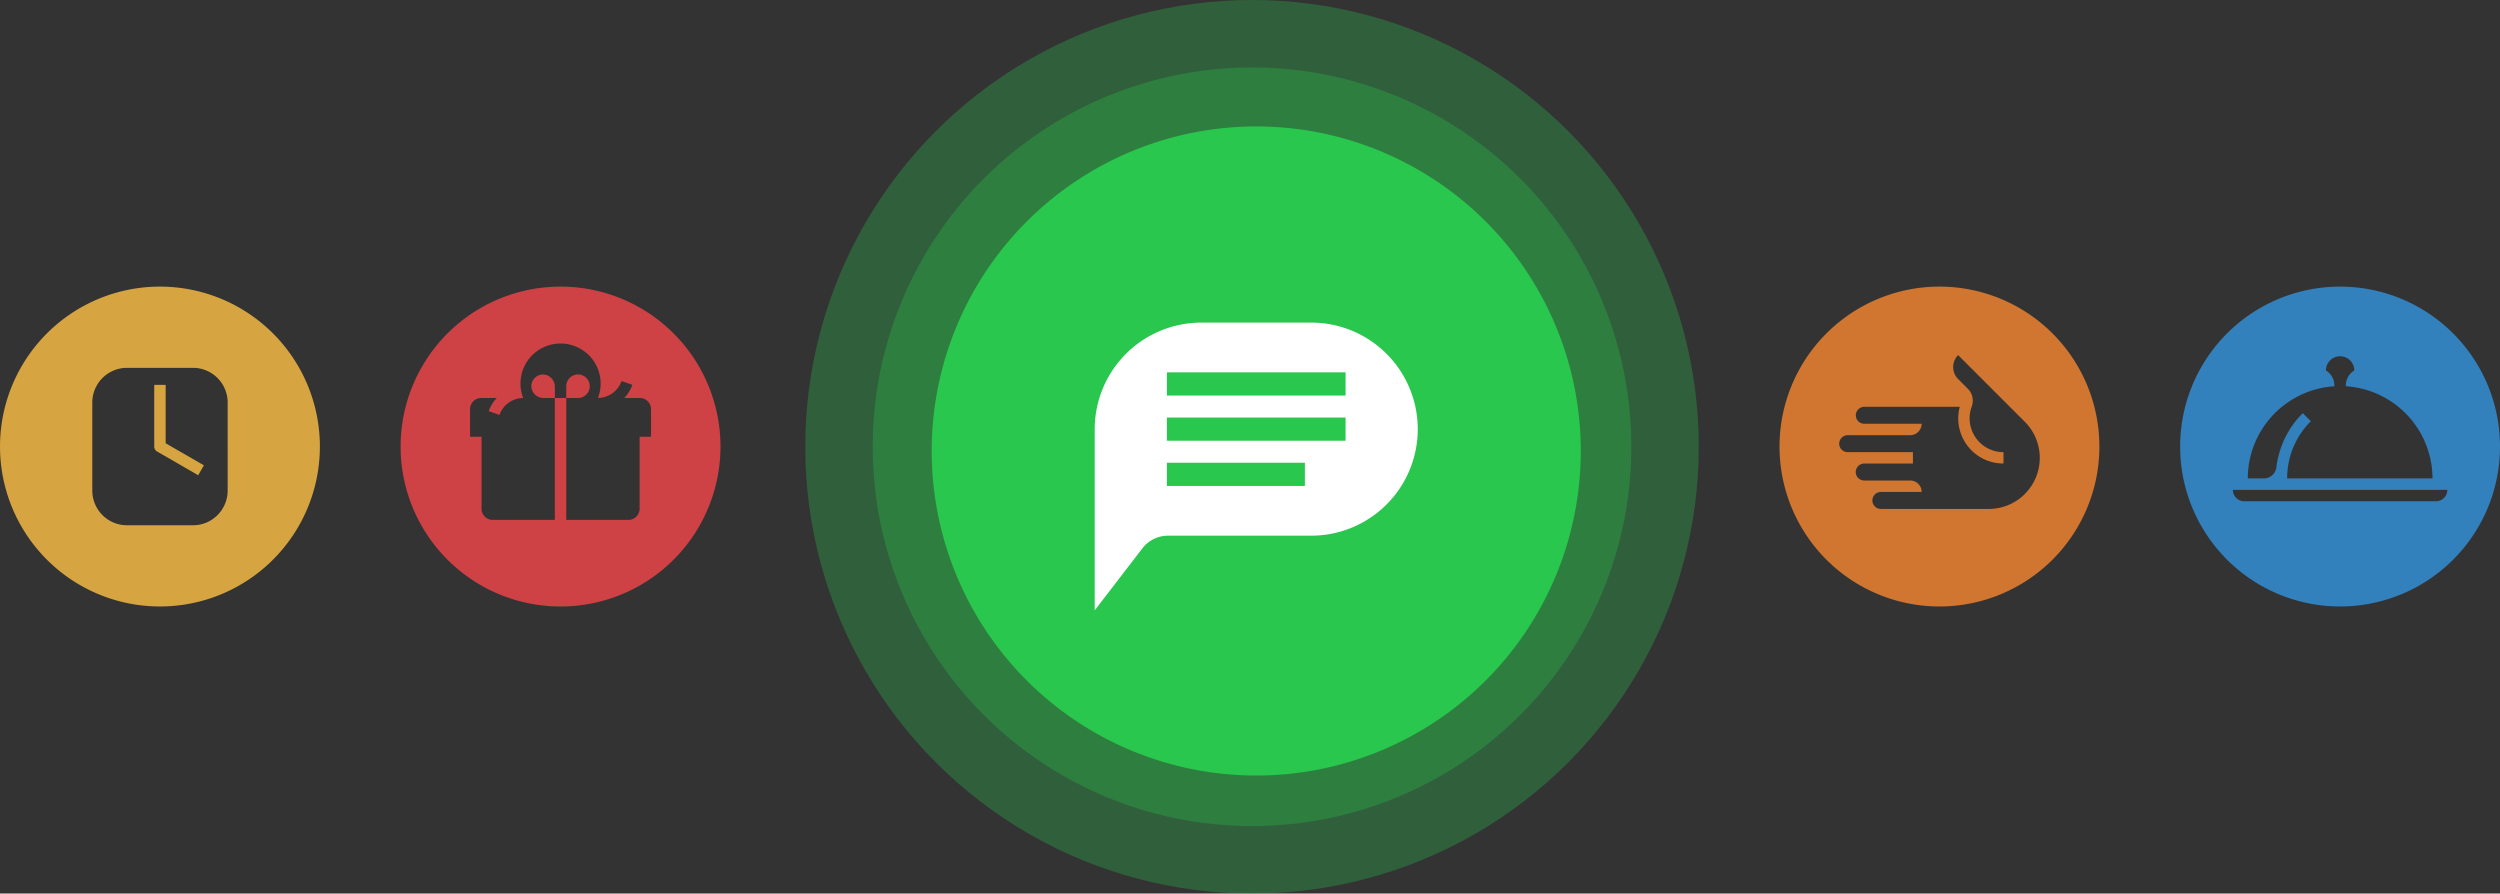 <svg xmlns="http://www.w3.org/2000/svg" width="296.565" height="106" viewBox="0 0 296.565 106">
  <rect x="0" y="0" width="296.565" height="106" fill="#333333" stroke="none"/>
  <g id="Group_2776" data-name="Group 2776" transform="translate(-46.478 -259)">
    <g id="icon_gifts" transform="translate(94 293)" opacity="0.8">
      <path id="Path_2462" data-name="Path 2462" d="M484.844,0a18.973,18.973,0,1,0,18.973,18.973A18.973,18.973,0,0,0,484.844,0m10.734,16.455V17.81h-1.355v8.536a1.327,1.327,0,0,1-1.327,1.327h-7.374V13.211h-1.355V27.673H476.8a1.326,1.326,0,0,1-1.326-1.327V17.81H474.11V14.537a1.326,1.326,0,0,1,1.327-1.326h1.846a4.342,4.342,0,0,0-.959,1.558l1.279.449a3.008,3.008,0,0,1,2.792-2.007h.012a4.755,4.755,0,1,1,8.876,0,3.008,3.008,0,0,0,2.8-2.007l1.279.449a4.341,4.341,0,0,1-.96,1.56h1.848a1.326,1.326,0,0,1,1.327,1.326Z" transform="translate(-465.871 0)" fill="#f5454a"/>
      <path id="Path_2463" data-name="Path 2463" d="M533.91,36a1.394,1.394,0,0,0-2.788,0V37.4h1.394A1.4,1.4,0,0,0,533.91,36" transform="translate(-511.471 -24.186)" fill="#f5454a"/>
      <path id="Path_2464" data-name="Path 2464" d="M518.708,34.609a1.4,1.4,0,0,0-1.345,1.344,1.438,1.438,0,0,0,1.461,1.443h1.327V36.07a1.438,1.438,0,0,0-1.443-1.461" transform="translate(-501.855 -24.186)" fill="#f5454a"/>
    </g>
    <g id="icon_time" transform="translate(46.478 293)" opacity="0.8">
      <path id="Path_2465" data-name="Path 2465" d="M329.554,0a18.972,18.972,0,1,0,18.973,18.972A18.972,18.972,0,0,0,329.554,0m8.033,24.211a4.116,4.116,0,0,1-4.1,4.1h-7.857a4.116,4.116,0,0,1-4.1-4.1V13.735a4.116,4.116,0,0,1,4.1-4.1h7.857a4.116,4.116,0,0,1,4.1,4.1Z" transform="translate(-310.581 0)" fill="#ffc245"/>
      <path id="Path_2466" data-name="Path 2466" d="M372.686,38.715h-1.355v7.313a.677.677,0,0,0,.339.587l4.875,2.815.678-1.173-4.536-2.619Z" transform="translate(-353.036 -27.056)" fill="#ffc245"/>
    </g>
    <path id="icon_service" d="M174.263,0a18.972,18.972,0,1,0,18.973,18.972A18.972,18.972,0,0,0,174.263,0m-.678,11.822v-.1a2.082,2.082,0,0,0-1-1.777,1.682,1.682,0,0,1,3.364,0,2.081,2.081,0,0,0-1,1.777v.1a10.968,10.968,0,0,1,10.277,10.932h-17.24a9.537,9.537,0,0,1,2.812-6.788l-.958-.958a10.872,10.872,0,0,0-3.129,6.415,1.5,1.5,0,0,1-1.482,1.331h-1.913a10.968,10.968,0,0,1,10.277-10.932m12.043,13.642H162.9a1.355,1.355,0,0,1-1.355-1.355h25.441a1.355,1.355,0,0,1-1.355,1.355" transform="translate(149.808 293)" fill="#3394de" opacity="0.8"/>
    <g id="WoA_Icon_Mobile" data-name="WoA Icon Mobile" transform="translate(142 259)">
      <g id="Group_2727" data-name="Group 2727" transform="translate(-142.001 -262)">
        <circle id="Ellipse_358" data-name="Ellipse 358" cx="53" cy="53" r="53" transform="translate(142.001 262)" fill="#29c74d" opacity="0.3"/>
        <circle id="Ellipse_356" data-name="Ellipse 356" cx="45" cy="45" r="45" transform="translate(150.001 270)" fill="#29c74d" opacity="0.3"/>
      </g>
      <circle id="Ellipse_359" data-name="Ellipse 359" cx="27" cy="27" r="27" transform="translate(26.001 26)" fill="#fff"/>
      <g id="icon_words" transform="translate(32.434 31.313)">
        <rect id="Rectangle_4430" data-name="Rectangle 4430" width="21.196" height="2.75" transform="translate(10.467 18.218)" fill="#29c74d"/>
        <rect id="Rectangle_4431" data-name="Rectangle 4431" width="16.369" height="2.75" transform="translate(10.467 23.582)" fill="#29c74d"/>
        <rect id="Rectangle_4432" data-name="Rectangle 4432" width="21.196" height="2.75" transform="translate(10.467 12.857)" fill="#29c74d"/>
        <path id="Path_2467" data-name="Path 2467" d="M659.661,0a38.5,38.5,0,1,0,38.5,38.5A38.5,38.5,0,0,0,659.661,0m6.522,48.546H649.2a3.841,3.841,0,0,0-3.056,1.516L640.5,57.407v-21.5A12.653,12.653,0,0,1,653.138,23.27h13.045a12.638,12.638,0,0,1,0,25.277" transform="translate(-638.595 -16.314)" fill="#29c74d"/>
      </g>
    </g>
    <path id="icon_touch" d="M18.972,0A18.972,18.972,0,1,0,37.943,18.972,18.972,18.972,0,0,0,18.972,0M29.1,24.6a6.034,6.034,0,0,1-4.279,1.773h-12.8a1.006,1.006,0,0,1-.984-1.214,1.021,1.021,0,0,1,1.01-.8h4.809A1.355,1.355,0,0,0,15.5,23H10.048a1.006,1.006,0,0,1-.984-1.214,1.021,1.021,0,0,1,1.01-.8h5.749V19.638H8.08A1.006,1.006,0,0,1,7.1,18.424a1.021,1.021,0,0,1,1.01-.8H15.5a1.355,1.355,0,0,0,1.355-1.355h-6.8a1.006,1.006,0,0,1-.984-1.214,1.021,1.021,0,0,1,1.01-.8h11.3a5.348,5.348,0,0,0,5.186,6.73V19.638A4.013,4.013,0,0,1,22.8,14.229a2.008,2.008,0,0,0-.373-2.022l-1.239-1.239a2.01,2.01,0,0,1,0-2.842l7.911,7.91a6.052,6.052,0,0,1,0,8.559" transform="translate(257.577 293)" fill="#f78730" opacity="0.8"/>
  </g>
</svg>
